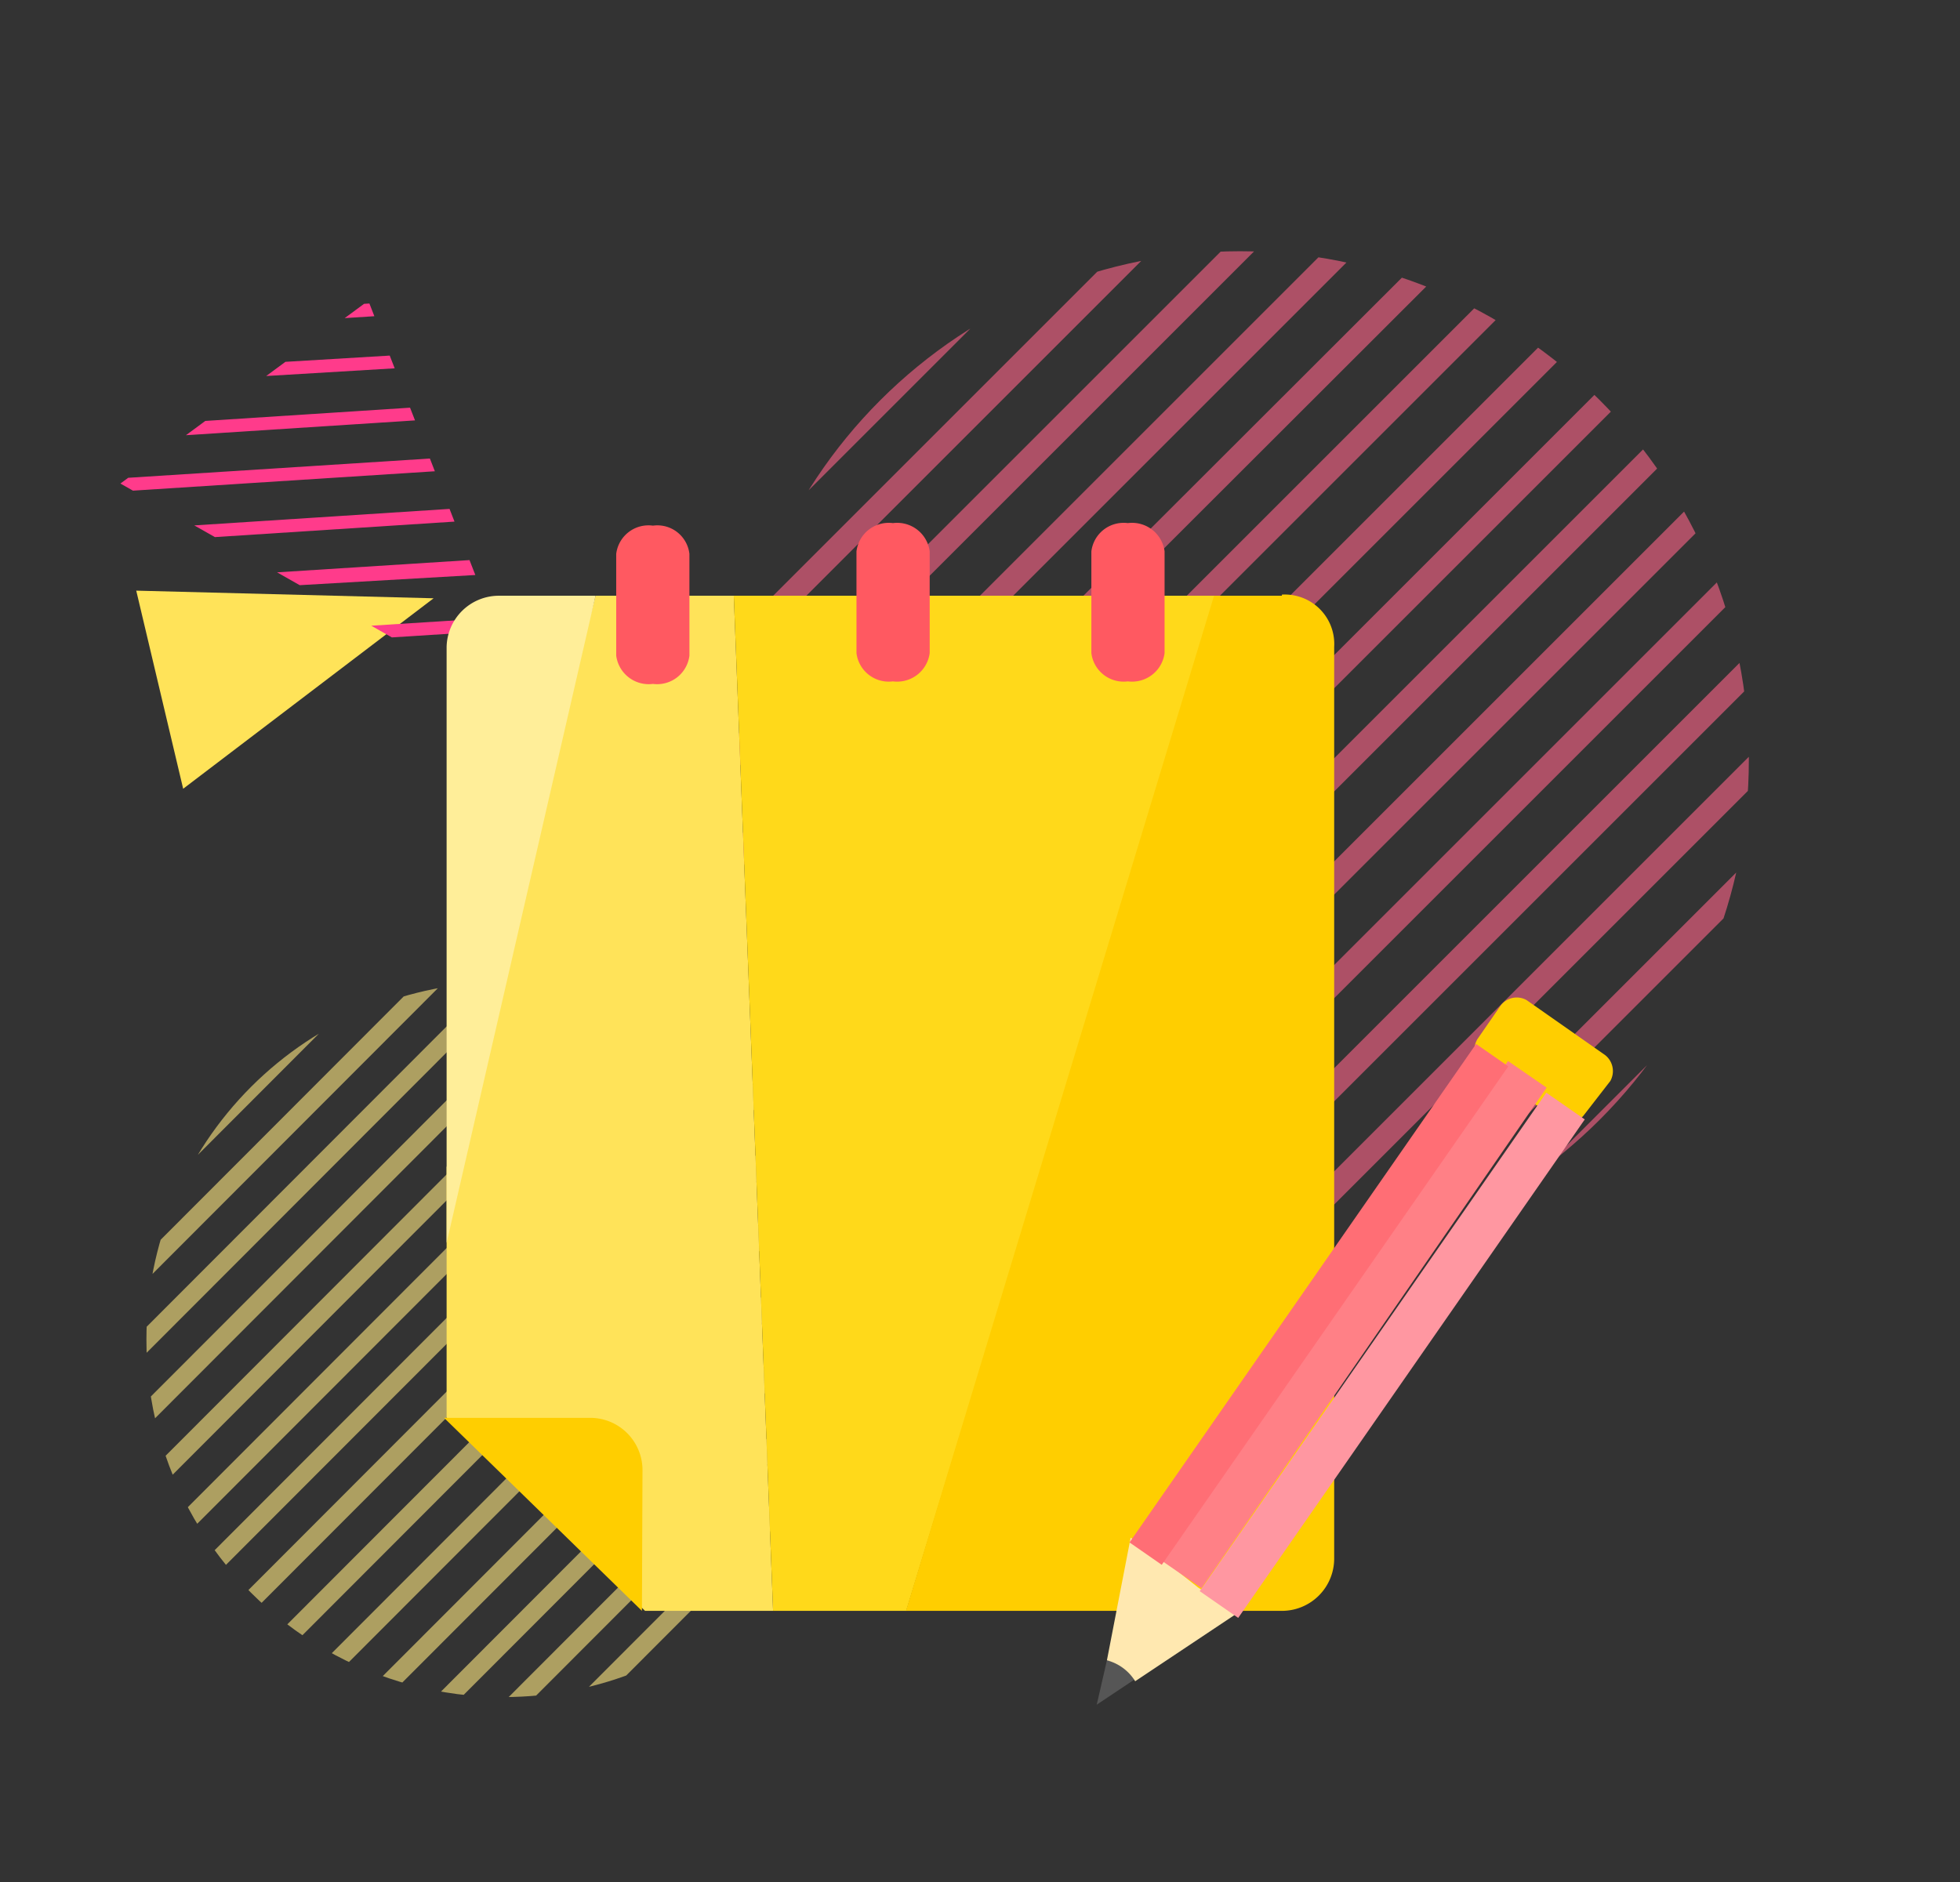<svg xmlns="http://www.w3.org/2000/svg" xmlns:xlink="http://www.w3.org/1999/xlink" viewBox="0 0 69.34 66.6"><rect x="0" y="0" width="69.34" height="66.6" fill="#333333" stroke="none"/><defs><style>.cls-1{fill:none;}.cls-2{fill:#ffe359;}.cls-3{clip-path:url(#clip-path);}.cls-4{fill:#ff3b8b;}.cls-5{opacity:0.6;}.cls-6{clip-path:url(#clip-path-2);}.cls-7{fill:#ff6489;}.cls-8{clip-path:url(#clip-path-3);}.cls-9{fill:#ffe780;}.cls-10{fill:#fe9;}.cls-11{fill:#ffd91a;}.cls-12{fill:#ffce00;}.cls-13{fill:#ff5961;}.cls-14{fill:#565656;}.cls-15{fill:#ffe8b0;}.cls-16{fill:#ff97a1;}.cls-17{fill:#ff8086;}.cls-18{fill:#ff6e75;}</style><clipPath id="clip-path" transform="translate(4.26 8.89)"><polygon class="cls-1" points="14.5 16.44 8.77 1.75 0 8.22 14.5 16.44"/></clipPath><clipPath id="clip-path-2" transform="translate(4.26 8.89)"><path class="cls-1" d="M21.61,18a18,18,0,1,1,18,18h0A18.08,18.08,0,0,1,21.61,18Z"/></clipPath><clipPath id="clip-path-3" transform="translate(4.26 8.89)"><path class="cls-1" d="M.92,38.51A12.65,12.65,0,1,1,13.57,51.16h0A12.62,12.62,0,0,1,.92,38.51Z"/></clipPath></defs><g id="Layer_2" data-name="Layer 2"><g id="Layer_1-2" data-name="Layer 1"><g id="Layer_2-2" data-name="Layer 2"><g id="레이어_1" data-name="레이어 1"><polygon class="cls-2" points="15.34 21.17 4.82 20.9 6.48 27.91 15.34 21.17"/><g class="cls-3"><rect class="cls-4" x="2.4" y="1.75" width="15.97" height="0.46" transform="translate(4.16 9.56) rotate(-3.69)"/><rect class="cls-4" x="1.57" y="3.69" width="15.97" height="0.46" transform="translate(4.04 9.47) rotate(-3.43)"/><rect class="cls-4" x="0.74" y="5.63" width="15.97" height="0.46" transform="translate(3.9 9.47) rotate(-3.7)"/><polygon class="cls-4" points="4.26 17.39 4.17 16.93 20.14 15.91 20.14 16.37 4.26 17.39"/><rect class="cls-4" x="-0.83" y="9.41" width="15.97" height="0.46" transform="translate(3.65 9.37) rotate(-3.7)"/><polygon class="cls-4" points="2.6 21.17 2.6 20.71 18.48 19.7 18.48 20.25 2.6 21.17"/><polygon class="cls-4" points="3.71 23.2 3.71 22.74 19.59 21.73 19.59 22.19 3.71 23.2"/><rect class="cls-4" x="0.46" y="15.42" width="15.97" height="0.46" transform="matrix(1, -0.06, 0.06, 1, 3.34, 9.43)"/></g><g class="cls-5"><g class="cls-6"><rect class="cls-7" x="9.13" y="4.11" width="37.12" height="0.83" transform="translate(9.17 29.8) rotate(-45)"/><rect class="cls-7" x="10.8" y="6.09" width="37.12" height="0.83" transform="translate(8.26 31.56) rotate(-45)"/><rect class="cls-7" x="12.54" y="8.01" width="37.12" height="0.83" transform="translate(7.41 33.35) rotate(-45)"/><rect class="cls-7" x="14.22" y="9.99" width="37.12" height="0.83" transform="translate(6.5 35.12) rotate(-45)"/><rect class="cls-7" x="15.96" y="11.91" width="37.12" height="0.83" transform="translate(5.65 36.89) rotate(-44.97)"/><rect class="cls-7" x="17.7" y="13.82" width="37.12" height="0.83" transform="translate(4.82 38.7) rotate(-45)"/><rect class="cls-7" x="19.37" y="15.8" width="37.12" height="0.83" transform="translate(3.91 40.46) rotate(-45)"/><rect class="cls-7" x="21.11" y="17.72" width="37.12" height="0.83" transform="translate(3.06 42.26) rotate(-45)"/><rect class="cls-7" x="22.86" y="19.63" width="37.12" height="0.83" transform="translate(2.22 44.05) rotate(-45)"/><rect class="cls-7" x="24.53" y="21.61" width="37.12" height="0.83" transform="translate(1.31 45.81) rotate(-45)"/><rect class="cls-7" x="26.27" y="23.53" width="37.12" height="0.83" transform="translate(0.46 47.61) rotate(-45)"/><rect class="cls-7" x="27.95" y="25.51" width="37.12" height="0.83" transform="translate(-0.45 49.37) rotate(-45)"/><rect class="cls-7" x="29.68" y="27.42" width="37.12" height="0.83" transform="translate(-1.29 51.16) rotate(-45)"/><rect class="cls-7" x="31.36" y="29.4" width="37.12" height="0.83" transform="translate(-2.2 52.92) rotate(-45)"/><rect class="cls-7" x="33.1" y="31.31" width="37.12" height="0.83" transform="translate(-3.04 54.72) rotate(-45)"/></g></g><g class="cls-5"><g class="cls-8"><rect class="cls-9" x="-7.87" y="28.72" width="26.13" height="0.65" transform="translate(-14.76 21.09) rotate(-45.04)"/><rect class="cls-9" x="-6.65" y="30.11" width="26.13" height="0.65" transform="translate(-15.39 22.36) rotate(-45.04)"/><rect class="cls-9" x="-5.44" y="31.49" width="26.13" height="0.65" transform="translate(-16.02 23.62) rotate(-45.04)"/><rect class="cls-9" x="-4.23" y="32.88" width="26.13" height="0.65" transform="translate(-16.64 24.89) rotate(-45.04)"/><rect class="cls-9" x="-3.01" y="34.28" width="26.13" height="0.65" transform="translate(-17.27 26.16) rotate(-45.04)"/><rect class="cls-9" x="-1.8" y="35.67" width="26.13" height="0.65" transform="translate(-17.9 27.43) rotate(-45.04)"/><rect class="cls-9" x="-0.59" y="36.93" width="26.13" height="0.65" transform="translate(-18.43 28.65) rotate(-45.04)"/><rect class="cls-9" x="0.63" y="38.32" width="26.13" height="0.65" transform="translate(-19.06 29.92) rotate(-45.04)"/><rect class="cls-9" x="1.84" y="39.7" width="26.13" height="0.65" transform="translate(-19.69 31.19) rotate(-45.04)"/><rect class="cls-9" x="3.05" y="41.09" width="26.13" height="0.65" transform="translate(-20.32 32.45) rotate(-45.04)"/><rect class="cls-9" x="4.27" y="42.48" width="26.13" height="0.65" transform="translate(-20.94 33.72) rotate(-45.04)"/><rect class="cls-9" x="5.48" y="43.88" width="26.13" height="0.65" transform="translate(-21.57 34.98) rotate(-45.04)"/><rect class="cls-9" x="6.69" y="45.26" width="26.13" height="0.65" transform="translate(-22.2 36.25) rotate(-45.04)"/><rect class="cls-9" x="7.84" y="46.59" width="26.13" height="0.65" transform="translate(-22.8 37.45) rotate(-45.04)"/><rect class="cls-7" x="9.12" y="47.91" width="26.13" height="0.65" transform="translate(-23.36 38.75) rotate(-45.04)"/></g></g><polygon class="cls-2" points="21.07 21.08 15.8 41.3 15.8 50.17 22.82 57 27.35 57 25.96 21.08 21.07 21.08"/><path class="cls-10" d="M13.39,12.19A1.85,1.85,0,0,0,11.54,14V35.09l5.27-22.9Z" transform="translate(4.26 8.89)"/><polygon class="cls-11" points="25.96 21.08 27.35 57 32.06 57 43.05 21.08 25.96 21.08"/><path class="cls-12" d="M41.09,12.19h-2.4L27.79,48.11h13.3a1.85,1.85,0,0,0,1.85-1.85V14a1.75,1.75,0,0,0-1.85-1.85Z" transform="translate(4.26 8.89)"/><path class="cls-12" d="M18.47,43.12a1.85,1.85,0,0,0-1.85-1.84H11.45l7,6.83Z" transform="translate(4.26 8.89)"/><path class="cls-13" d="M36.94,14.22a1.16,1.16,0,0,1-1.3,1h0a1.15,1.15,0,0,1-1.29-1h0v-3.6a1.15,1.15,0,0,1,1.29-1h0a1.16,1.16,0,0,1,1.3,1Z" transform="translate(4.26 8.89)"/><path class="cls-13" d="M28.63,14.22a1.16,1.16,0,0,1-1.3,1h0a1.15,1.15,0,0,1-1.29-1v-3.6a1.15,1.15,0,0,1,1.29-1h0a1.16,1.16,0,0,1,1.3,1h0Z" transform="translate(4.26 8.89)"/><path class="cls-13" d="M20.13,14.31a1.15,1.15,0,0,1-1.29,1h0a1.16,1.16,0,0,1-1.3-1h0v-3.6a1.15,1.15,0,0,1,1.3-1h0a1.14,1.14,0,0,1,1.29,1Z" transform="translate(4.26 8.89)"/><path class="cls-12" d="M48,27.89l.83-1.2a.71.71,0,0,1,.92-.19l2.77,1.94a.72.72,0,0,1,.19.92l-.93,1.2a.71.71,0,0,1-.92.19l-2.77-1.94A.81.81,0,0,1,48,27.89Z" transform="translate(4.26 8.89)"/><path class="cls-14" d="M34.9,49.86l-.36,1.57,1.38-.92A1.63,1.63,0,0,0,34.9,49.86Z" transform="translate(4.26 8.89)"/><path class="cls-15" d="M36.84,46.26l-1.1-.74-.84,4.34a1.67,1.67,0,0,1,1,.74l3.6-2.4-1.38-.92Z" transform="translate(4.26 8.89)"/><rect class="cls-16" x="34.27" y="38.06" width="21.51" height="1.66" transform="matrix(0.57, -0.82, 0.82, 0.57, -8.3, 62.71)"/><rect class="cls-17" x="32.91" y="37.14" width="21.51" height="1.66" transform="translate(-8.12 61.26) rotate(-55.41)"/><rect class="cls-18" x="31.67" y="36.4" width="21.51" height="1.39" transform="matrix(0.57, -0.82, 0.82, 0.57, -7.94, 59.8)"/></g></g></g></g></svg>